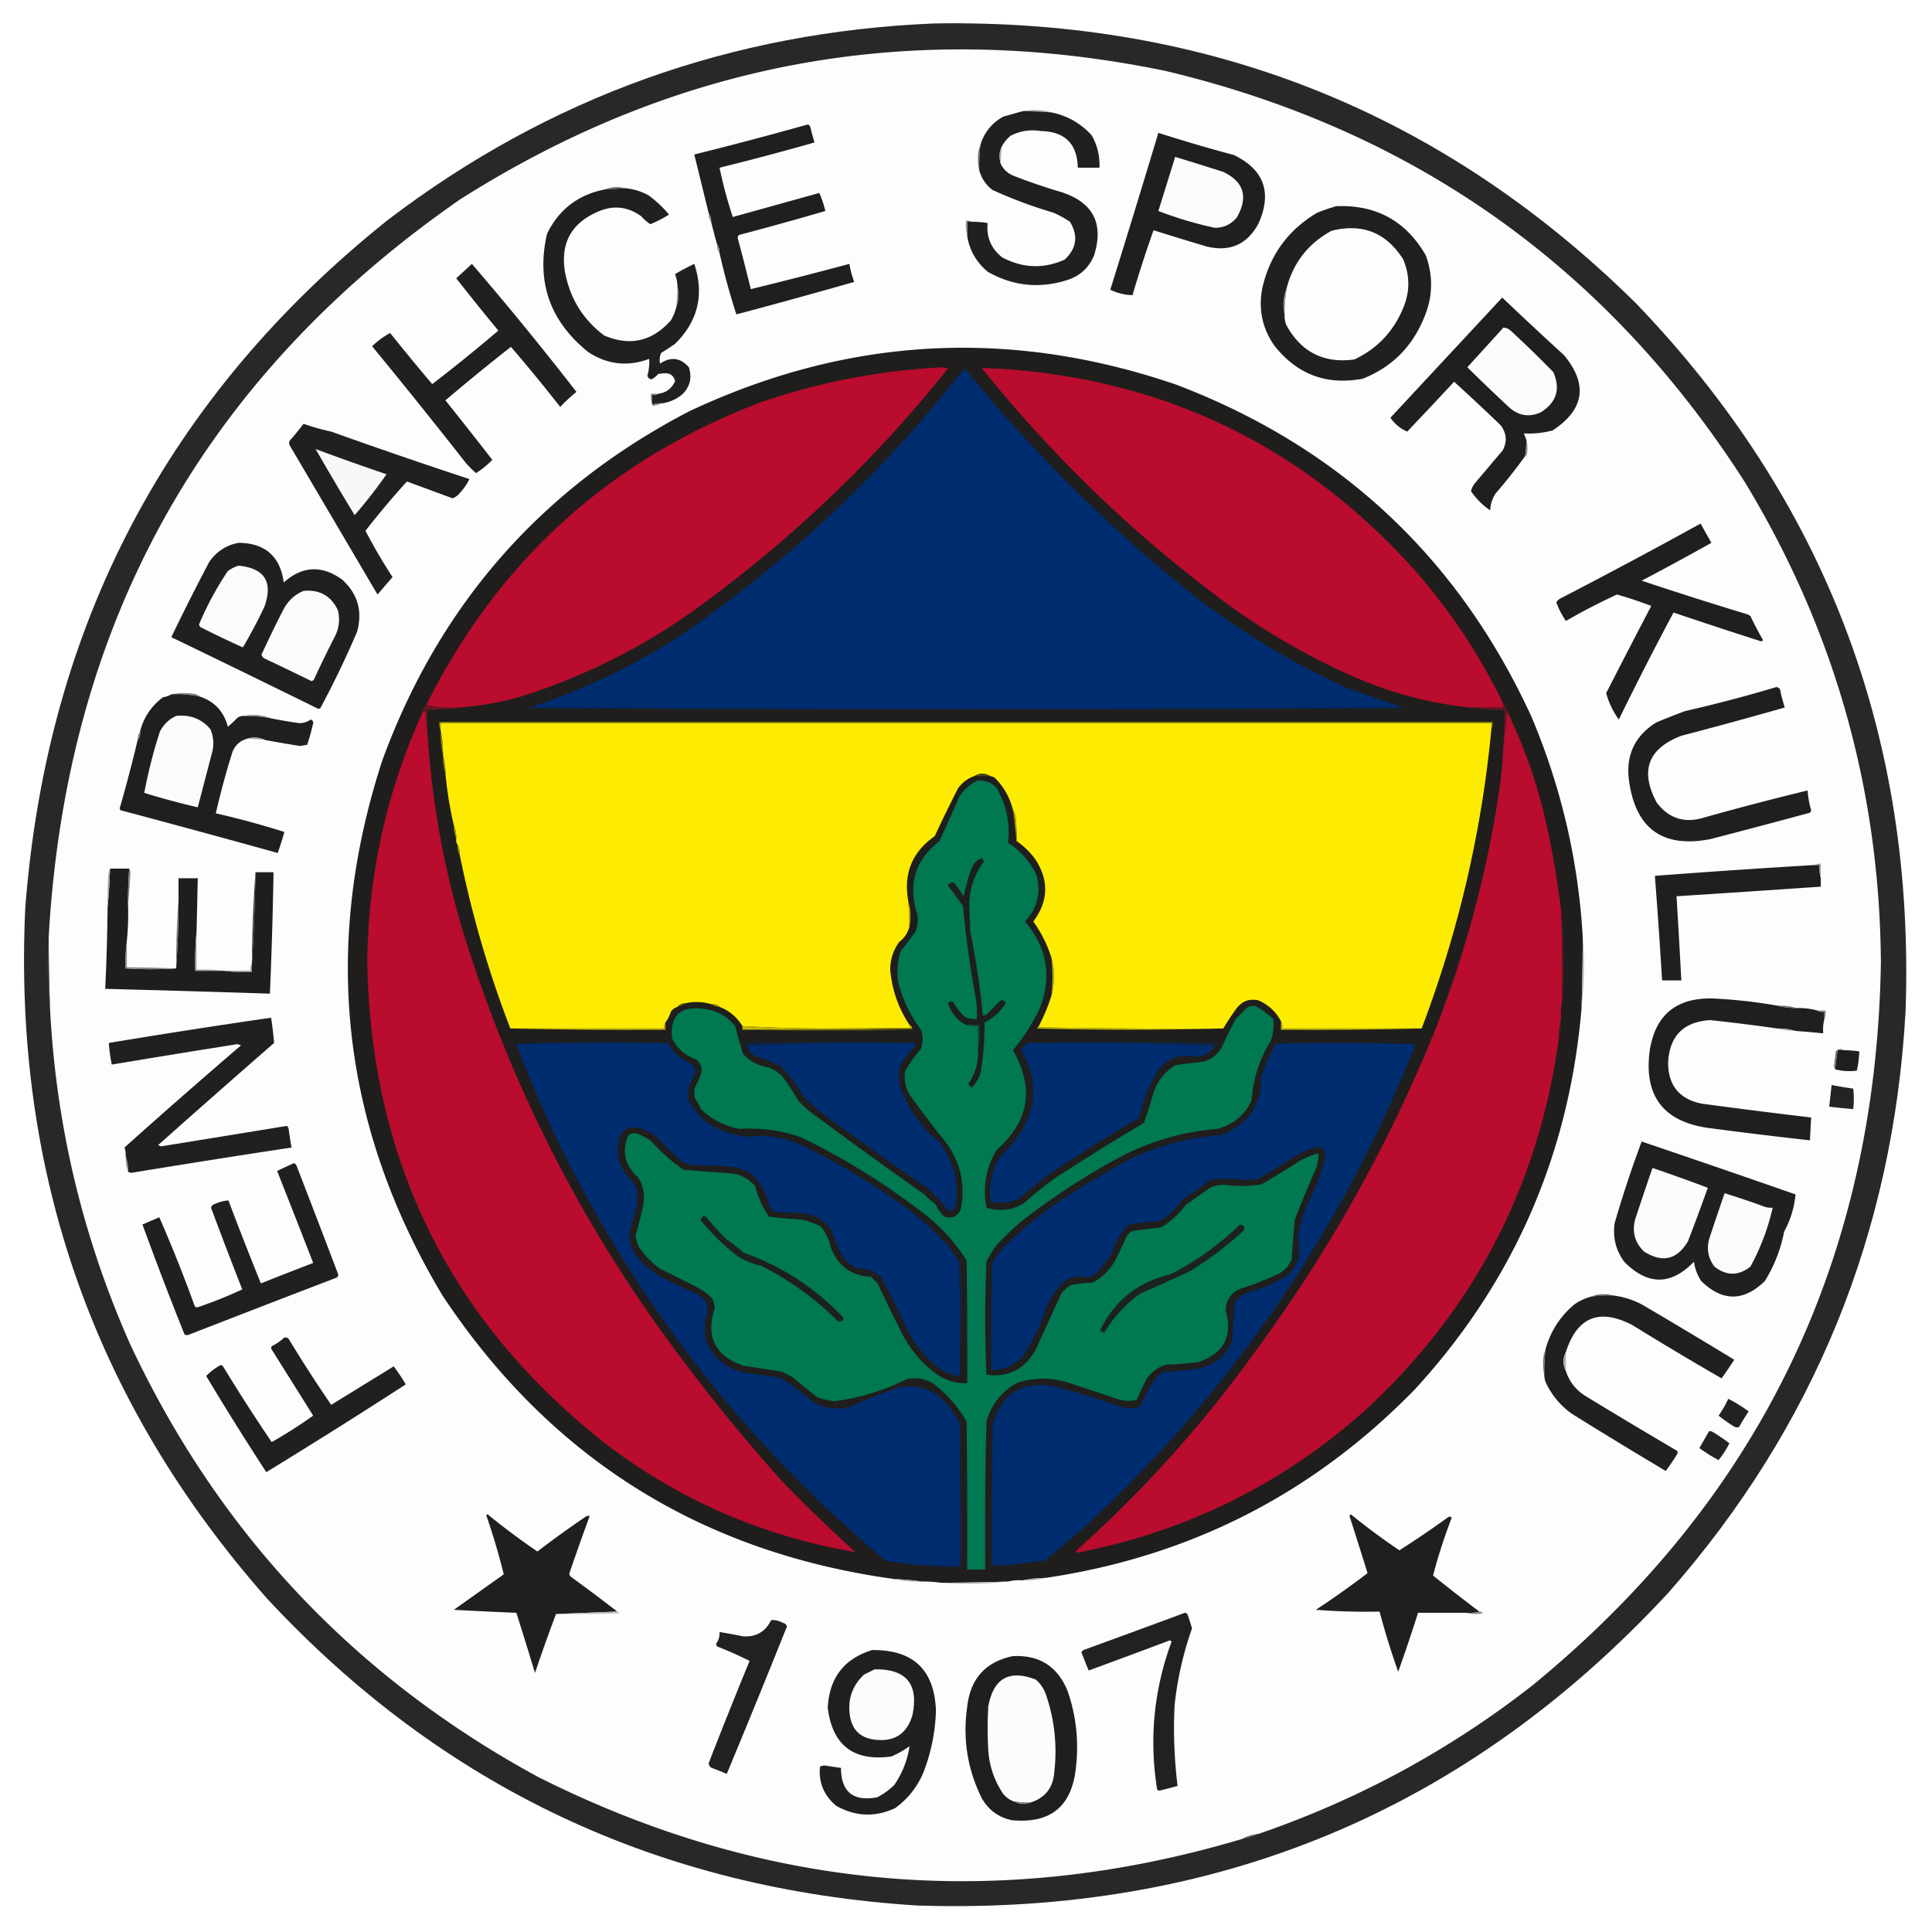 <svg xmlns="http://www.w3.org/2000/svg" width="316.228" height="316.228" fill-rule="evenodd" clip-rule="evenodd" image-rendering="optimizeQuality" shape-rendering="geometricPrecision" text-rendering="geometricPrecision" viewBox="0 0 1607 1607"><path fill="#1e1e1c" d="M777.5 19.5q341.85-5.597 583.5 233c157.42 164.008 232.09 360.341 224 589-10.37 184.29-76.03 345.29-197 483-167.86 181.46-376.03 268.29-624.5 260.5-215.152-13.34-395.652-98.51-541.5-255.5-144.17-163.47-211.17-354.806-201-574Q47.94 402.562 322.5 183q201.204-153.165 455-163.5" opacity=".953"/><path fill="#fdfdfd" d="M1046.5 1525.5c-4.66.56-9 1.89-13 4-202.359 60.36-397.692 43.19-586-51.5-152.827-83.15-265.994-203.32-339.5-360.5q-59.43-134.221-66.5-281a1414 1414 0 0 1-1-57q21.984-391.34 342-613.5Q653.558-6.2 969.5 59q309.825 73.891 481.5 341.5c74.58 122.621 112.42 255.954 113.5 400-3.95 246.04-100.61 446.54-290 601.5-68.89 53.84-144.89 95-228 123.5"/><path fill="#acacab" d="M850.5 92.5q4.221-.997 9-1 7.868-.162 15 2a289 289 0 0 0-24-1"/><path fill="#20201e" d="M850.5 92.5q12.026.002 24 1 19.762 3.975 33.5 19 7.158 12.537 6.5 27h-18q-.786-30.035-31-30.5-13.198-2.167-25 4-4.42 3.654-7 8.5-2.236 4.029-2 9 .007 3.294 1 6 3.23 6.476 10 9.5a495 495 0 0 0 41 14q38.897 13.043 26.5 52.5-6.447 15.444-22.5 20.5-34.599 10.878-66-7-13.955-11.683-17-29.5v-12h4a77 77 0 0 1 13 1q-1.73 17.578 12 28.5 25.557 13.684 52 2 15.02-13.947 4.5-31.5a88.6 88.6 0 0 0-13.5-7.5 389 389 0 0 1-51-19q-8.364-6.516-11-16.5a161 161 0 0 1 1-21q4.604-15.389 19-23.5a6249 6249 0 0 0 16-4.5"/><path fill="#1f1f1d" d="M598.5 210.5q.135-3.978-2-7a736 736 0 0 1-5-19q.135-3.978-2-7a22197 22197 0 0 0-12-49 3169 3169 0 0 0 94.5-25q1.418.608 2 2a187 187 0 0 0 3.5 13 2299 2299 0 0 1-79 21 372 372 0 0 0 11 41l72-20a85.5 85.5 0 0 1 5 15 2874 2874 0 0 1-72 20l-1 2a2030 2030 0 0 1 11 43 3690 3690 0 0 0 82-21 83 83 0 0 0 4 15 5298 5298 0 0 1-98 27 576 576 0 0 1-14-51M963.5 110.5a1366 1366 0 0 0 63 18.5c24.83 12.163 31.67 30.997 20.5 56.5q-14.04 26.642-43.5 19.5a3361 3361 0 0 1-44-13.5 1021 1021 0 0 0-17.5 54q-9.483-.182-18.5-4.5a12750 12750 0 0 0 40-130.5"/><path fill="#aeaeae" d="M833.5 121.5a89.4 89.4 0 0 0-1 15q-.993-2.706-1-6-.236-4.971 2-9"/><path fill="#6e6e6d" d="M815.5 120.5a161 161 0 0 0-1 21q-.997-4.221-1-9-.333-6.445 2-12"/><path fill="#fbfbfb" d="M977.5 130.5a2749 2749 0 0 1 40 12.5c17.05 8.169 20.88 20.669 11.5 37.5-4.64 5.946-10.81 8.946-18.5 9a318 318 0 0 1-47-14q7.015-22.542 14-45"/><path fill="#60605e" d="M519.5 156.5q-7.983.72-16 1 7.883-3.036 16-1"/><path fill="#20201e" d="M519.5 156.5q10.604.867 20 6a97 97 0 0 1 17 16 113.4 113.4 0 0 1-15.5 8 34.5 34.5 0 0 1-7.5-6.5q-16.848-12.285-36-4-33.58 14.407-27.5 50.5 6.227 32.752 32.5 52.5 32.091 13.793 55.5-12.5a39.2 39.2 0 0 0 4.5-11q3.075-8.385 1-17a32.6 32.6 0 0 0-2-10.5 183 183 0 0 1 16-8.5q12.615 38.288-16 66.5a209 209 0 0 1-11.5 7.5q-1.977 4.359-1 9 13.385-9.1 24 3 4.142 13.107-5.5 22.5-7.424 6.212-17 7.5-4.169-.332-8 1v-8q2.872.426 5-1 9.947-1.233 14-10.5-1.719-6.956-9-6.5l-5 .5a17.7 17.7 0 0 1-5.5 4.5q-2.822-.282-3.5-3a43.1 43.1 0 0 0 1.5-14q-26.622 9.958-50.5-5.5-48.207-38.617-34.5-98.5 14.913-30.597 48.5-37 8.017-.28 16-1M1111.5 171.5c33.22-1.311 58.06 12.356 74.5 41 6.39 17.902 5.73 35.568-2 53-9.95 23.613-26.78 40.113-50.5 49.5q-45.075 8.476-73.5-27.5c-10.11-14.463-13.44-30.463-10-48 6.26-27.367 21.43-48.2 45.5-62.5 5.35-2.17 10.68-4.003 16-5.5"/><path fill="#939393" d="M589.5 177.5q2.135 3.022 2 7-2.494-2.907-2-7"/><path fill="#8f8f8e" d="M808.5 184.5h-4v12q-1.477-6.202-1-13 2.872-.426 5 1"/><path fill="#fdfdfc" d="M1068.5 262.5a113.5 113.5 0 0 1 2-24c5.78-20.723 18.11-36.223 37-46.5 25.54-6.474 45.38 1.359 59.5 23.5q8.82 20.449 0 41-12.105 29.11-40.5 42.5c-25.34 3.414-44.17-6.086-56.5-28.5a19 19 0 0 1-1.5-8"/><path fill="#939392" d="M596.5 203.5q2.135 3.022 2 7-2.494-2.907-2-7"/><path fill="#20201e" d="M392.5 219.5a2699 2699 0 0 1 87 106.5 119 119 0 0 0-13.5 12.5 1463 1463 0 0 0-41-50 1771 1771 0 0 0-54.5 44.5 4174 4174 0 0 1 39 49.5 71.3 71.3 0 0 1-13.5 11 75.6 75.6 0 0 1-9-9 5354 5354 0 0 0-77.5-96.5q6.996-6.692 15-11a2186 2186 0 0 0 35 42.5 1383 1383 0 0 0 55-44.5 2178 2178 0 0 1-35-43.5q6.53-6.033 13-12"/><path fill="#828281" d="M563.5 238.5q2.075 8.615-1 17 .952-8.467 1-17"/><path fill="#1f1f1d" d="M1269.5 365.5c.15 4.714-.19 9.381-1 14a453 453 0 0 1-24.5 31q-4.14 6.308-4.5 14c-6.36-4.362-11.7-9.696-16-16a19.4 19.4 0 0 1 4.5-8c7.33-8.667 14.67-17.333 22-26 3.8-7.451 3.13-14.451-2-21a1961 1961 0 0 0-38.5-36 4356 4356 0 0 1-39 41.5c-5.58-2.383-10.25-6.217-14-11.5q46.545-50.039 93-100a3550 3550 0 0 0 51.5 48c20.01 24.311 16.84 45.145-9.5 62.5q-11.94 3.188-24 2.5c.67 1.695 1.34 3.362 2 5"/><path fill="#a7a7a6" d="M1070.5 238.5a113.5 113.5 0 0 0-2 24c-1.66-8.173-.99-16.173 2-24"/><path fill="#fbfbfb" d="M1250.5 272.5q3.42.162 6 2.5a872 872 0 0 1 35.5 34.5q9.285 21.139-10.5 33.5c-9.55 4.223-18.22 2.89-26-4a1682 1682 0 0 1-35-33.5q15.03-16.53 30-33"/><path fill="#1f1e1c" d="M1316.5 779.5c-.04 19.673-.37 39.34-1 59-10.27 121.826-56.44 227.49-138.5 317-84.57 86.87-187.07 139.2-307.5 157-6.537.09-12.87.75-19 2-4.202-.32-8.202.02-12 1-18.661.6-37.327.93-56 1a97 97 0 0 0-16-1c-7.146-1.12-14.48-1.78-22-2-161.327-22.05-286.827-100.72-376.5-236q-126.144-210.922-50-445Q389.29 437.722 573.5 342q197.856-93.012 405-22 204.375 77.879 295.5 276.5c24.7 58.681 38.87 119.681 42.5 183"/><path fill="#b90c2e" d="M382.5 588.5q-14.59.958-28-2Q445 405.244 634.5 334q72.995-24.75 150-28.5l4 1q-93.901 117.6-216 204.5-63.663 44.33-138 68a250.7 250.7 0 0 1-52 9.5M1250.5 585.5v3h-28c-32.4-3.436-63.74-11.602-94-24.5-36.88-16.096-71.54-35.762-104-59q-117.029-85.521-208-199c144.24 5.378 264.41 61.545 360.5 168.5q44.235 50.438 73.5 111"/><path fill="#002c70" d="M1166.5 588.5q-363 2-726 0 67.939-22.216 128-61.5Q677.253 451.787 765 351.5q18.765-22.56 37.5-45 84.79 104.54 190 188.5c39.7 30.779 82.54 56.612 128.5 77.5a3513 3513 0 0 1 45.5 16"/><path fill="#838382" d="M547.5 327.5q-2.128 1.426-5 1v8q-1.465-4.18-1-9z"/><path fill="#7e7e7d" d="M550.5 335.5a65 65 0 0 1-7 2q-.91-.186-1-1 3.831-1.332 8-1"/><path fill="#20201e" d="M252.5 352.5a182 182 0 0 0 23 6.5 4671 4671 0 0 0 115 39.5q-2.947 5.845-7.5 11-2.648 3.411-6.5 5l-38-14a682 682 0 0 0-34.5 41 457 457 0 0 0 22.5 38.5q-6.206 7.212-12.5 14.5l-73-124q-1-2 0-4a224 224 0 0 0 11.5-14"/><path fill="#8c8c8b" d="M1269.5 365.5c1.15 4.146 1.31 8.48.5 13q-.57.834-1.5 1a68.3 68.3 0 0 0 1-14"/><path fill="#f8f8f7" d="M262.5 373.5a2176 2176 0 0 0 59 21 421 421 0 0 1-26.5 34 2545 2545 0 0 1-32.5-55"/><path fill="#1f1f1d" d="M1414.5 435.5q4.455 7.906 9 16a2424 2424 0 0 1-58 31.5 3389 3389 0 0 0 88 28 9.4 9.4 0 0 1 2.5 1.5 289 289 0 0 0 10.5 20l-1.5 1a4659 4659 0 0 1-73-24 2773 2773 0 0 0-45.5 89q-7.365-10.23-10.5-22a7328 7328 0 0 1 37.5-72.5 358 358 0 0 0-28.5-9.5c-14.5 6.667-28.67 14-42.5 22a69.5 69.5 0 0 1-8-15.5 9.5 9.5 0 0 1 3-3 4865 4865 0 0 0 117-62.5"/><path fill="#20201e" d="M198.5 451.5q33.135.408 37.5 33 23.09-20.63 48.5-2.5 19.593 17.792 12.5 43.5a792 792 0 0 1-30.5 63.5q-1.5 1-3 0a16470 16470 0 0 0-121-59 1826 1826 0 0 1 31.5-62.5q9.023-13.125 24.5-16"/><path fill="#fbfbfb" d="M198.5 470.5q32.38 3.25 21.5 34a408 408 0 0 1-18 34 815 815 0 0 1-35.5-17l-1-2a259.6 259.6 0 0 1 24-44.5q4.236-3.119 9-4.5M252.5 491.5q19.941-1.91 28.5 16 2.754 10.773-2 21a946 946 0 0 0-18 37 3.94 3.94 0 0 1-2 1 2143 2143 0 0 0-39.5-19 7.3 7.3 0 0 1-2-3 997 997 0 0 1 18.5-38q5.733-10.494 16.5-15"/><path fill="#1f1f1d" d="M1477.5 571.5c2.28.256 3.44 1.59 3.5 4 1.01 4.383 2.18 8.716 3.5 13a4002 4002 0 0 1-86 23.5c-27.77 10.65-34.61 29.15-20.5 55.5 10.05 13.349 23.22 17.516 39.5 12.5a2478 2478 0 0 1 86-22.5 84.4 84.4 0 0 0 3 16.5 3.9 3.9 0 0 1-1 2 7570 7570 0 0 1-83 22q-59.19 11.325-67.5-48.5-4.335-31.583 22.5-48.5 11.865-4.995 24-9.5a1182 1182 0 0 0 76-20"/><path fill="#7d7d7c" d="M142.5 577.5q8.728-1.729 18-.5 3.528.36 6 2.5a91.7 91.7 0 0 0-24-2"/><path fill="#1f1f1d" d="M142.5 577.5a91.7 91.7 0 0 1 24 2q18.169 6.176 23 25a85 85 0 0 0 8-7.5q2.288-1.514 5-1.5 11.622-.222 23 2a390 390 0 0 0 23.5 4q5.29-.033 9.5-3 2.071.75 2 3a180 180 0 0 1-5 18l-6 1a1108 1108 0 0 1-29-5q-4.323-2.119-9.5-2-3.05.009-5.5 1-9.329 2.575-12.5 12a692 692 0 0 0-13.5 50 718 718 0 0 1 57 15.5 233 233 0 0 1-5.5 17.5A12508 12508 0 0 0 100.5 674a3.65 3.65 0 0 1-1-1.5 1195 1195 0 0 0 15-57q2.494-2.908 2-7 4.4-17.526 19-28.5 3.906-.586 7-2.5"/><path fill="#611723" d="M354.5 586.5q13.41 2.958 28 2-13.218 1.783-27 2v18q-1.24-7.726-1.5-16-1.155-1.647-2.5 0 .738-3.478 3-6"/><path fill="#102340" d="M440.5 588.5q363 2 726 0c1.48-.262 2.81.071 4 1a67362 67362 0 0 1-734 0q1.783-1.393 4-1"/><path fill="#b90c2e" d="M355.5 608.5q5.163 84.461 29.5 166 54.672 176.836 161 327a1518 1518 0 0 0 104 130 1296 1296 0 0 0 61.5 59.5c-75.529-12.83-143.862-42.17-205-88q-195.697-151.982-201-401 .717-109.85 46-209.5 1.345-1.647 2.5 0 .26 8.274 1.5 16"/><path fill="#7f7f7e" d="M202.5 595.5q11.744-2.339 23 2a109 109 0 0 0-23-2"/><path fill="#631623" d="M1250.5 585.5q2.055 2.625 3 6a543 543 0 0 1-3 29c.56-9.991.89-19.991 1-30-9.86.032-19.53-.635-29-2h28z"/><path fill="#b90c2e" d="M1253.5 591.5q23.64 48.647 34.5 102a716 716 0 0 1 10.5 64c.82 24.658 1.15 49.324 1 74-.99 4.805-1.32 9.805-1 15-1.31 5.788-1.98 11.788-2 18q-25.365 183.996-162 309.5c-68.6 60.85-148.099 100.01-238.5 117.5-.5-.33-1-.67-1.5-1 57.055-51.02 107.56-107.36 151.5-169 58.56-79.75 106.9-165.749 145-258 26.78-66.451 45.45-135.118 56-206a348 348 0 0 0 3.5-37 543 543 0 0 0 3-29"/><path fill="#fbfbfb" d="M146.5 595.5q17.356-1.974 28.5 11 4.351 10.311 1 21l-11.5 44a625 625 0 0 1-44.5-12 409 409 0 0 1 13-51q4.651-8.905 13.5-13"/><path fill="#9b900b" d="M1240.5 606.5v-5h-874v6q-1.452-3.161-1-7h876c.29 2.235-.04 4.235-1 6"/><path fill="#fdec01" d="M1240.5 606.5c-8.15 85.613-27.49 168.613-58 249h-116c.29-2.235-.04-4.235-1-6-4.18-8.007-10.51-13.84-19-17.5-7.77-1.537-13.93.963-18.5 7.5a215 215 0 0 0-10.5 16 5930 5930 0 0 1-154-1 159 159 0 0 0 11-26q2.283-7.872 2-16.5.328-8.148-2-15.5-5.05-16.101-15-30 18.981-25.49 1.5-52-6.602-8.854-15.5-15a163 163 0 0 0-.5-18q-.419-4.435-2.5-8-3.759-15.26-15-26.5a10.1 10.1 0 0 0-4-1.5q-6.472-3.841-13 0-8.172 2.9-13.5 10a1110 1110 0 0 0-19.5 40q-28.27 19.782-22 54 .748 10.485 1 21-1.953 7.882-8.5 13-7.658 10.472-7.5 23.5 2.304 24.836 16 45.5-.128 1.494 1 2.5l-69.5.5q-35.572-.015-70.5-2-6.742-11.24-19-16-2.235-2.67-6-2-6.632-2.118-14-2-4.283.004-8 1-4.27.078-7 3-3.324 1.054-5.5 4-1.57 5.039-4.5 9-1.426 2.128-1 5h-128a892.7 892.7 0 0 1-42-144q.12-4.921-2-9-1.426-2.128-1-5 .105-5.887-2-11-4.929-21.077-7-43 .084-7.846-2-15 .063-10.817-2-21v-6h874z"/><path fill="#978d0d" d="M366.5 607.5q2.063 10.183 2 21-2.225-10.168-2-21"/><path fill="#a3a3a2" d="M205.5 614.5q2.45-.991 5.5-1 5.177-.119 9.5 2a114 114 0 0 0-15-1"/><path fill="#7b7b79" d="M116.5 608.5q.494 4.092-2 7-.136-3.978 2-7"/><path fill="#988e0d" d="M368.5 628.5q2.084 7.154 2 15-2.297-7.125-2-15"/><path fill="#4a4618" d="M823.5 645.5h-13q6.528-3.841 13 0"/><path fill="#007852" d="M812.5 649.5q9.888-1.29 16.5 6 12.26 21.276 9.5 45.5 15.534 10.026 23.5 26.5 6.23 22.079-9.5 39 27.585 32.19 12.5 72-9.006 19.03-22.5 35 27.11 47.048-13.5 83-13.338 22.17-8.5 48c10.849 3.38 21.182 2.22 31-3.5a309 309 0 0 1 26-21 2100 2100 0 0 1 74-46 485 485 0 0 0 7.5-23.5q4.75-15.792 18.5-24.5a1017 1017 0 0 1 24-3c6.3-1.963 11.13-5.797 14.5-11.5q5.55-12.194 12-24c3.17-3.167 6.33-6.333 9.5-9.5 2.25-1.15 4.59-1.484 7-1a71 71 0 0 1 14.5 10.5c.89 6.172.23 12.172-2 18-9.34 15.358-14.67 32.025-16 50q-8.655 18.243-28.5 23.5-43.492 3.498-82 24a576 576 0 0 0-81 53 255 255 0 0 0-19.5 18.5 71.8 71.8 0 0 0-9.5 15 1105 1105 0 0 0 0 94c17.872 2.31 31.372-4.35 40.5-20q11.011-24.045 22-48a34.6 34.6 0 0 1 7.5-6.5c5.919-1.2 11.919-1.86 18-2 7.783-4.12 13.95-9.95 18.5-17.5q5.385-10.275 10-21a14.6 14.6 0 0 1 4.5-4.5 775 775 0 0 1 24-3c8.188-4.85 15.188-11.18 21-19l20-14a26.67 26.67 0 0 1 12.5-2.5 98.3 98.3 0 0 0 30.5-.5 745 745 0 0 0 31-19c5.03-3.015 10.36-5.182 16-6.5.31 4.871-.53 9.537-2.5 14a777 777 0 0 0-17 41 753 753 0 0 0-2.5 33c-2.08 4.91-5.41 8.75-10 11.5a234.4 234.4 0 0 1-33 13q-11.61 5.19-12 18c5.99 21.7-1.68 36.03-23 43-8.624 1.13-17.29 1.8-26 2-6.878 1.88-12.378 5.72-16.5 11.5a222 222 0 0 0-8.5 18q-9.177 1.935-18-1.5-18.016-6-36-12c-14.957-5.24-29.957-5.57-45-1-13.244 7.09-21.91 17.92-26 32.5q-1.5 61.485-1 123h-15q.25-61.5-.5-123-10.57-18.57-27.5-31.5c-6.794-4.17-14.127-5.5-22-4-19.121 9.6-39.288 15.76-60.5 18.5a57 57 0 0 1-14.5-3.5c-7-5.67-14-11.33-21-17-2.667-1.33-5.333-2.67-8-4a3707 3707 0 0 0-32-5q-35.515-12.03-24-48a20.9 20.9 0 0 0-2.5-8.5 71.6 71.6 0 0 0-11.5-8.5c-10.667-5.33-21.333-10.67-32-16-6.875-5.21-12.708-11.37-17.5-18.5a62 62 0 0 1-2.5-8.5q3.836-12.6 6.5-25.5 2.306-12.372-4-23-16.784-14.632-8.5-35 4.713-3.632 10-.5a59 59 0 0 1 9 5q12.162 13.671 27 24a2777 2777 0 0 0 40 3q11.793 1.521 19.5 10.5a88.2 88.2 0 0 0 11.5 25.5 453 453 0 0 0 28 2.5 81 81 0 0 1 15 5.5c4.349 5.02 7.182 10.85 8.5 17.5 5.828 15.5 16.995 23.66 33.5 24.5 1.833 1.83 3.667 3.67 5.5 5.5a1270 1270 0 0 0 21 43c7.166 13.49 16.999 24.65 29.5 33.5 7.334 4.63 15.334 6.8 24 6.5q.25-51-.5-102-13.498-21.51-33.5-37.5-48.41-37.842-104-65-24.771-8.587-51-7-18.862-3.306-32.5-16.5a59.5 59.5 0 0 0-5-9q-1-4.5 0-9a82 82 0 0 0 5-11q2.199-7.852-4.5-12.5-13.51-4.831-19.5-17.5-2.632-27.864 25.5-24.5 16.56 1.776 27 14.5a595 595 0 0 0 6.5 23q8.697 9.413 21.5 11.5 6.262 2.376 11 7a211 211 0 0 1 13.5 20.5l7.5 7.5a5113 5113 0 0 0 98 71 45.3 45.3 0 0 0 8.5 7.5 37 37 0 0 0 7.5 10.5c6.081 1.86 10.581.02 13.5-5.5q6.38-30.503-12-56a798 798 0 0 1-29-38q-7.159-9.969-5-22a136 136 0 0 1 13-18q2.916-7.96 0-16-13.512-18.027-19-40-1.599-12.741 2-25 6.241-8.243 12.5-16.5 2.778-7.035 1.5-14.5-11.997-37.24 18.5-61a1941 1941 0 0 0 16.5-37q5.677-8.437 14.5-13"/><path fill="#aba00a" d="M842.5 673.5q2.081 3.565 2.5 8 .749 8.986.5 18a383 383 0 0 0-3-26"/><path fill="#a69c0c" d="M377.5 686.5q2.105 5.113 2 11-2.105-5.113-2-11"/><path fill="#a59a0b" d="M380.5 702.5q2.12 4.079 2 9-2.12-4.079-2-9"/><path fill="#1c1f1c" d="M813.5 872.5q1.486-9.719 1-20h-11q-10.978-5.874-15-18 1.636-2.082 4-1.5a74.5 74.5 0 0 0 10 13 24.4 24.4 0 0 0 10 1.5 113 113 0 0 0-.5-15 880 880 0 0 1-11-79l-12.5-17q1.791-2.896 5-2.5a221 221 0 0 1 8 11.5 196 196 0 0 1 6.5-23q2.512-6.514 8.5-8.5a7.25 7.25 0 0 1 2 2.5q-14.028 18.846-12 42.5l.5 15.5a693 693 0 0 1 10.5 70 4.93 4.93 0 0 0 3-.5l12-12q2.837-.463 4 2.5-6.611 10.362-17.5 16a256 256 0 0 1-3 40q-1.822 8.151-7.5 14a6.55 6.55 0 0 1-3-3q8.887-13.037 8-29"/><path fill="#1f1f1d" d="M1509.5 719.5h4c-.31 3.871.02 7.538 1 11v7q-59.985 4.142-120 8c1.43 23.328 2.76 46.661 4 70h-16a5268 5268 0 0 0-6-87c44.31-3.357 88.64-6.357 133-9"/><path fill="#1e1e1c" d="M91.5 722.5h16a340 340 0 0 0-1 31q.49 14.771-1 29-1.488 11.222-1 23 21.249 1.34 42 0a787 787 0 0 0 2-57v-18h16l-1 44q-1.492 16.232-1 33h24q11.222 1.488 23 1v-6a1804 1804 0 0 0 3-77h15a3746 3746 0 0 1-3 101 20519 20519 0 0 0-137-4 1709 1709 0 0 0 2-68 425 425 0 0 0 2-32"/><path fill="#9b9b9a" d="M1509.5 719.5c1.42-.951 3.09-1.284 5-1v12c-.98-3.462-1.31-7.129-1-11z"/><path fill="#838382" d="M107.5 722.5q.984 1.683 1 4a976 976 0 0 1-2 27 340 340 0 0 1 1-31"/><path fill="#a6a6a6" d="M91.5 722.5a425 425 0 0 1-2 32q-.25-13.01.5-26 .285-3.312 1.5-6"/><path fill="#454544" d="M212.5 725.5a1804 1804 0 0 1-3 77v-1a1106 1106 0 0 1 3-76"/><path fill="#bdb009" d="M755.5 749.5q2.995 10.414 1 21-.252-10.515-1-21"/><path fill="#7a7a79" d="M148.5 748.5a787 787 0 0 1-2 57 700 700 0 0 1 2-57"/><path fill="#a4a4a4" d="M163.5 774.5v32q11.778-.488 23 1h-24q-.492-16.768 1-33"/><path fill="#b6b6b6" d="M1316.5 779.5c.67 6.992 1 14.159 1 21.5.09 12.696-.58 25.196-2 37.5.63-19.66.96-39.327 1-59"/><path fill="#3d3d3b" d="M40.5 779.5q-.075 28.514 1 57-2.205-17.198-2-35 0-11.262 1-22"/><path fill="#c8bb07" d="M874.5 796.5q2.328 7.352 2 15.5.283 8.628-2 16.5a131.6 131.6 0 0 0 0-32"/><path fill="#878786" d="M105.5 782.5v22q20.508.208 41 1-20.751 1.34-42 0-.488-11.778 1-23"/><path fill="#8e8e8d" d="M209.5 801.5v7q-11.778.488-23-1h22q-.442-3.352 1-6"/><path fill="#5c1622" d="M1298.5 757.5a350 350 0 0 1 2 43c0 10.505-.33 20.839-1 31 .15-24.676-.18-49.342-1-74"/><path fill="#1f1f1d" d="M1478.5 836.5c5.12 1.306 10.45 1.973 16 2 5.9-.179 11.57.488 17 2q2.64 1.442 6 1v6c-.98 3.798-1.32 7.798-1 12-7.66-.749-15.33-1.416-23-2q-7.155-2.084-15-2a1605 1605 0 0 0-56-7c-22.23 1.394-33.89 13.228-35 35.5.14 18.957 9.47 30.29 28 34 30.3 4.097 60.64 7.93 91 11.5a926 926 0 0 0-1 19 3789 3789 0 0 1-86-10.5c-35.93-5.592-51.76-26.425-47.5-62.5q6.225-45.985 52.5-45 27.39 1.302 54 6"/><path fill="#9f9511" d="M592.5 835.5q3.765-.67 6 2-3.429-.143-6-2"/><path fill="#534e17" d="M570.5 834.5q-3.014 2.348-7 3 2.73-2.922 7-3"/><path fill="#70706f" d="M1478.5 836.5c5.58-.245 10.92.422 16 2-5.55-.027-10.88-.694-16-2"/><path fill="#8a8a89" d="M1511.5 840.5h7c.3 2.559-.03 4.893-1 7v-6q-3.36.442-6-1"/><path fill="#20201e" d="M106.5 974.5q.093-6.864-2-13a15.4 15.4 0 0 0-1-7 5896 5896 0 0 1 97-85l-3-1a11404 11404 0 0 0-104.5 17 130 130 0 0 1-2.5-18 6598 6598 0 0 1 135-21 334 334 0 0 1 2.5 21 11855 11855 0 0 0-96.5 85l2.5 1a34013 34013 0 0 0 104.5-17 4.46 4.46 0 0 1 1.5 2 400 400 0 0 0 2.5 16q-66.55 10.079-133 21-1.839-.03-3-1"/><path fill="#5a1622" d="M1298.5 846.5c.22 6.239-.44 12.239-2 18 .02-6.212.69-12.212 2-18"/><path fill="#c2b407" d="M553.5 850.5v6q-64.755.498-129-1h128q-.426-2.872 1-5M756.5 852.5q2.11.71 2 3-70.245 1.498-141 1v-3a1252 1252 0 0 0 70.5 2l69.5-.5q-1.128-1.006-1-2.5"/><path fill="#c3b507" d="M863.5 854.5a5930 5930 0 0 0 154 1 3009 3009 0 0 1-155 0q.186-.91 1-1"/><path fill="#c2b407" d="M1065.5 849.5c.96 1.765 1.29 3.765 1 6h116a3421 3421 0 0 1-117 1z"/><path fill="#484415" d="M758.5 855.5q.814.09 1 1a2525 2525 0 0 1-142 0q70.755.498 141-1"/><path fill="#b3b3b2" d="M1478.5 855.5q7.845-.084 15 2-7.845.084-15-2"/><path fill="#114432" d="M803.5 852.5h11q.486 10.281-1 20v-19q-5.313.469-10-1"/><path fill="#142132" d="M555.5 867.5q-63.255-.498-126 1-.814-.09-1-1a2020 2020 0 0 1 127 0"/><path fill="#142133" d="M761.5 867.5q-70.518-.993-140 2-1.356-1.063-1-3 70.755-.498 141 1"/><path fill="#132233" d="M854.5 867.5a6164 6164 0 0 1 157-1c.24 1.291-.1 2.291-1 3a3043 3043 0 0 0-156-2"/><g fill="#002c70"><path d="M555.5 867.5q3.565 6.326 9 11.5a235 235 0 0 1 12.5 7.5 43 43 0 0 1 1.5 5 82 82 0 0 1-5 11 28.7 28.7 0 0 0-.5 13q11.544 21.52 35.5 27.5a69 69 0 0 0 14.5 2.5q20.904-2.393 40.5 5.5 51.153 24.23 96 58a266.6 266.6 0 0 1 28.5 26.5 167 167 0 0 1 9.5 14c.985 31.62 1.319 63.29 1 95-5.805-.4-11.138-2.23-16-5.5-11.629-8.76-20.796-19.6-27.5-32.5a677 677 0 0 0-22-44q-8.703-7.74-20.5-7.5c-5.119-2.79-9.286-6.62-12.5-11.5a92 92 0 0 1-8-20c-6.389-9.11-15.222-13.95-26.5-14.5-7.333-.33-14.667-.67-22-1a11.5 11.5 0 0 1-3.5-4.5q-3.298-16.355-15.5-27.5a47.2 47.2 0 0 0-12-5 506 506 0 0 0-37-2 55 55 0 0 1-7-2 296 296 0 0 1-21-20q-8.673-8.177-20.5-9.5-8.94.425-12 9-5.136 22.091 12 37 4.37 7.473 3 16a148.7 148.7 0 0 1-6 23q-2.271 13.68 7 24c5.334 6.24 11.501 11.4 18.5 15.5q15.447 7.485 31 15c6.042 2.75 8.708 7.42 8 14q-8.874 28.905 16 45a68.6 68.6 0 0 0 15 6c9.727.98 19.394 2.31 29 4a132 132 0 0 1 27 20c10.059 5.72 20.725 7.05 32 4a516 516 0 0 1 40-16q28.341-4.455 44.5 19.5a102 102 0 0 1 6.5 11v118c-12.674-.1-25.341-.44-38-1a610 610 0 0 1-24-3.5c-118.738-99.43-211.238-219.26-277.5-359.5a1069 1069 0 0 1-29.5-70q62.745-1.498 126-1M761.5 867.5a4.93 4.93 0 0 1-.5 3 70.2 70.2 0 0 0-12 16q-2.808 8.963 0 18 9.602 27.094 32 45 18.002 23.505 14 53-1.305 5.34-6.5 4.5a90.1 90.1 0 0 0-19-20 3982 3982 0 0 1-87-62 159 159 0 0 1-15.5-14.5 86.8 86.8 0 0 0-17.5-23.5 149 149 0 0 0-22-9q-4.534-3.266-6-8.5 69.482-2.993 140-2M854.5 867.5q78.516-.993 156 2c-3.61 5.974-8.94 9.14-16 9.5q-20.971-4.128-32.5 13.5a128.4 128.4 0 0 0-14.5 37.5 1173 1173 0 0 0-78 49l-22 18c-7.551 3.54-15.385 4.38-23.5 2.5q-2.31-19.139 7-36a156 156 0 0 0 19-23q19.11-33.339-.5-66.5 1.615-4.004 5-6.5M842.5 1301.5h-17v-116c7.194-25.94 24.194-36.78 51-32.5a586 586 0 0 1 52 16c5.193 1.97 10.526 2.63 16 2 1.921-.36 3.588-1.19 5-2.5q5.145-14.25 15-25.5c1.333-.67 2.667-1.33 4-2q15.12-.375 30-3c12.51-3.18 21.34-10.68 26.5-22.5.43-10.71 1.09-21.37 2-32 2.99-3.99 6.82-6.82 11.5-8.5 11.4-3.13 22.06-7.79 32-14 9.35-8.22 12.35-18.39 9-30.5 1.28-10.44 4.11-20.44 8.5-30a170.9 170.9 0 0 0 14.5-38.5c-.42-7.058-4.09-9.391-11-7a153 153 0 0 0-15 7 395 395 0 0 1-29 18 40.8 40.8 0 0 1-10.5 1.5c-9.16-.96-18.32-1.127-27.5-.5l-4.5 1.5a264 264 0 0 1-21.5 15.5 110.3 110.3 0 0 1-15 15.5 23.7 23.7 0 0 1-6 2.5q-12.146.36-24 3c-6.423 6.67-10.923 14.51-13.5 23.5a228 228 0 0 1-12.5 16q-6.096 5.865-14 3c-4.321.05-8.321 1.22-12 3.5-7.445 6.45-12.945 14.28-16.5 23.5-4.411 13.49-10.411 26.15-18 38-7.05 8.77-16.217 13.11-27.5 13-.167-29.34 0-58.67.5-88a94 94 0 0 1 7-11c18.21-18.68 38.376-34.84 60.5-48.5a789 789 0 0 1 46-27q36.497-17.75 77-21c22.56-8.235 33.72-24.402 33.5-48.5a146 146 0 0 1 12.5-27.5c38.67-.833 77.34-.667 116 .5-61.27 154.37-152.6 287.87-274 400.5a8990 8990 0 0 0-34 29c-9.028 1.13-18.028 2.3-27 3.5"/></g><path fill="#1f1f1d" d="M1533.5 873.5c4.36.086 8.69.42 13 1a87.7 87.7 0 0 1-2 16q-9.03 1.214-18-1a260 260 0 0 1 2-16z"/><path fill="#70706e" d="M1533.5 873.5h-5a260 260 0 0 0-2 16c-.65-.949-.99-2.115-1-3.5q.81-5.742 1.5-11.5c1.97-2.168 4.14-2.502 6.5-1"/><path fill="#232321" d="M1523.5 902.5a375 375 0 0 0 18 3q.9 8.434 0 17a408 408 0 0 1-20-2c.67-6 1.33-12 2-18"/><path fill="#20201e" d="M1365.5 949.5c42.71 14.458 85.37 29.125 128 44-.99 10.8-4.15 21.14-9.5 31-2.85 14.69-8.18 28.36-16 41-17.65 17.24-35.31 17.24-53 0-3.18-4.86-5.18-10.19-6-16-19.15 19.79-38.49 19.79-58 0-6.98-9.54-9.64-20.2-8-32a958 958 0 0 1 22.5-68"/><path fill="#8d8d8c" d="M104.5 961.5q2.093 6.136 2 13-2.093-6.136-2-13"/><path fill="#20201e" d="M244.5 967.5q1.935.837 2.5 3 17.4 44.955 34.5 90c-.333.67-.667 1.33-1 2a28222 28222 0 0 0-123 47.5q-2 1.005-4 0a3022 3022 0 0 1-35-91.5q6.987-3 14-6a1205 1205 0 0 1 29.5 74 3.9 3.9 0 0 0 2 1 364 364 0 0 0 37.5-15 4172 4172 0 0 1-26-68c.333-.67.667-1.33 1-2q6.663-3.482 13.5-4a3070 3070 0 0 0 27 69c14.575-5.8 29.075-11.46 43.5-17a10444 10444 0 0 0-30-76.5 439 439 0 0 1 14-6.5"/><path fill="#fcfcfc" d="M1374.5 971.5a1333 1333 0 0 1 46 16.5c-5.3 14.89-10.8 29.73-16.5 44.5-9.1 15.34-21.27 18.18-36.5 8.5-7.57-7.28-10.07-16.11-7.5-26.5 4.74-14.38 9.57-28.716 14.5-43"/><path fill="#fbfbfb" d="M1434.5 992.5a704 704 0 0 1 34 11.5c1.97.5 3.97.66 6 .5-3.91 17.22-10.07 33.56-18.5 49q-14.97 11.85-30 0c-5.4-7.3-6.74-15.3-4-24 4.08-12.39 8.24-24.73 12.5-37"/><path fill="#1c211d" d="M584.5 1011.5c1.175-.22 2.175.11 3 1a234 234 0 0 0 17 18.5c4.978 3.32 9.645 6.98 14 11 31.623 11.09 59.123 28.92 82.5 53.5q1.124 1.71-.5 3-2.086 1.71-4 0c-18.607-18.43-39.607-33.6-63-45.5q-11.466-2.475-21-9a179.5 179.5 0 0 1-30-29.5 206 206 0 0 0 2-3"/><path fill="#1c221d" d="M1031.5 1018.5c3.22.52 4.22 2.19 3 5a305.3 305.3 0 0 1-44 33.5 1750 1750 0 0 1-42 19c-12.222 8.72-22.222 19.56-30 32.5a18.2 18.2 0 0 1-3.5-2q17.928-36.915 58.5-46.5c21.465-10.98 40.8-24.81 58-41.5"/><path fill="#0d254a" d="M797.5 1049.5c.617.11 1.117.44 1.5 1 .831 31.5.664 62.84-.5 94 .319-31.71-.015-63.38-1-95"/><path fill="#686867" d="M1341.5 1077.5c-6.03-.07-12.03.26-18 1 3.39-1.47 7.05-2.14 11-2 2.53 0 4.86.34 7 1"/><path fill="#20201e" d="M1341.5 1077.5c8.82 1.05 17.15 3.72 25 8a5314 5314 0 0 1 76 45.5 376 376 0 0 1-10.5 15.5c-25.07-14.45-49.9-29.28-74.5-44.5-27.33-13.99-45.66-6.49-55 22.5-2.67 5.33-2.67 10.67 0 16 2.83 8.67 8.16 15.51 16 20.5 25.2 15.37 50.54 30.53 76 45.5 1.08.86 1.25 1.86.5 3-2.93 4.88-6.1 9.54-9.5 14a4604 4604 0 0 1-78-47.5c-9.35-6.68-16.52-15.18-21.5-25.5-.98-2.24-1.48-4.57-1.5-7-.12-7.03.21-14.03 1-21q6.06-22.365 24-37.5c4.31-2.99 8.98-5.15 14-6.5 5.97-.74 11.97-1.07 18-1M236.5 1112.5c1.322-.17 2.489.16 3.5 1a1169 1169 0 0 0 35.5 55c17.333-10.67 34.667-21.33 52-32q5.352 7.185 10 15a5195 5195 0 0 1-116 73 2461 2461 0 0 1-50-80 51.2 51.2 0 0 1 11-8.5c1.135-.75 2.135-.58 3 .5a1531 1531 0 0 0 40.5 63 395 395 0 0 0 34.5-22c-11.5-18.33-23-36.67-34.5-55q-1.124-1.71.5-3c3.75-1.86 7.083-4.2 10-7"/><path fill="#737372" d="M1285.5 1122.5c-.79 6.97-1.12 13.97-1 21-.66-2.81-1-5.81-1-9-.22-4.3.44-8.3 2-12"/><path fill="#afafae" d="M1302.5 1124.5v16c-2.67-5.33-2.67-10.67 0-16"/><path fill="#222220" d="M1437.5 1163.5c5.97 2.99 11.64 6.49 17 10.5a174 174 0 0 0-8 13c-1.79.52-3.46.19-5-1-4.21-2.6-8.21-5.43-12-8.5 3.12-4.44 5.79-9.11 8-14"/><path fill="#0e2547" d="M798.5 1184.5c.999 39.5 1.332 79.16 1 119-13.203.29-26.203-.38-39-2 12.659.56 25.326.9 38 1z"/><path fill="#0d254a" d="M825.5 1185.5v116h17c-5.81.99-11.81 1.32-18 1q-.498-58.755 1-117"/><path fill="#232321" d="M1421.5 1190.5c1.05-.15 2.05.02 3 .5 4.88 2.93 9.54 6.1 14 9.5-2.5 5.01-5.5 9.67-9 14-5.6-2.94-10.93-6.27-16-10 2.68-4.69 5.35-9.36 8-14"/><path fill="#1f1f1d" d="M513.5 1340.5c-17 .67-34 1.33-51 2a1402 1402 0 0 0-17.5 49 4353 4353 0 0 0-15.5-50c-17.343-.7-34.676-1.53-52-2.5 13.833-9.83 27.667-19.67 41.5-29.5a543 543 0 0 0-14.5-49c.333-.33.667-.67 1-1a581 581 0 0 0 41.5 31 862 862 0 0 1 39.5-28.5c1.259-.98 2.592-1.32 4-1a2048 2048 0 0 0-17 48q.389 1.89 2 3a1621 1621 0 0 1 38 28.5M1230.5 1340.5c-3.46.98-7.13 1.31-11 1h-40c-5.19 16.41-10.69 32.74-16.5 49a619 619 0 0 1-15.5-50c-17.7.36-35.37-.14-53-1.5a751 751 0 0 0 43-30.5c-4.92-15.85-9.92-31.68-15-47.5.33-.5.67-1 1-1.5q19.8 16.11 40.5 30a803 803 0 0 0 40.5-27.5c1.14-.75 2.14-.58 3 .5a446 446 0 0 0-15.5 48c12.73 10.25 25.57 20.25 38.5 30"/><path fill="#acacac" d="M869.5 1312.5c-6.094 1.59-12.428 2.26-19 2 6.13-1.25 12.463-1.91 19-2"/><path fill="#ababaa" d="M744.5 1313.5c7.52.22 14.854.88 22 2-7.571.34-14.904-.32-22-2"/><path fill="#b5b5b5" d="M838.5 1315.5a306.4 306.4 0 0 1-56 1c18.673-.07 37.339-.4 56-1"/><path fill="#c1c1c0" d="M513.5 1340.5q1.184.42 2 1.5c-17.664.5-35.33.67-53 .5 17-.67 34-1.33 51-2"/><path fill="#888887" d="M1230.5 1340.5q1.89-.06 3 1.5c-4.85.82-9.52.65-14-.5 3.87.31 7.54-.02 11-1"/><path fill="#21211f" d="M985.5 1341.5c1.25.08 2.083.74 2.5 2 1.273 3.65 2.44 7.32 3.5 11a278.3 278.3 0 0 0-14.5 64 387.7 387.7 0 0 0 2.5 67 417 417 0 0 1-15.5 4c-.5-.33-1-.67-1.5-1q-10.15-62.985 12-123c-.865-1.08-1.865-1.25-3-.5a8049 8049 0 0 1-66 24.5l-6-15c.59-1.3 1.59-2.13 3-2.5 27.804-10.1 55.47-20.26 83-30.5M641.5 1347.5c3.549-.06 6.882.77 10 2.5q2.52.525 3 3a9173 9173 0 0 1-50 122.5 293 293 0 0 0-12.5-5c-1.587-.84-2.42-2.17-2.5-4a4552 4552 0 0 1 34-85 331 331 0 0 0-27-12c-.333-.67-.667-1.33-1-2 2.213-2.97 3.213-6.3 3-10 6.349 1 12.682 2.17 19 3.5q16.608 1.44 24-13.5"/><path fill="#20201e" d="M725.5 1372.5c34.13-.37 51.797 16.46 53 50.5-.556 17.78-4.056 34.95-10.5 51.5-5.089 12.01-12.923 21.84-23.5 29.5-16.698 7.71-33.032 7.04-49-2-10.161-8.49-14.661-19.32-13.5-32.5 1.231-.61 2.564-.94 4-1 4.502.72 9.002 1.39 13.5 2 .121 19.94 10.121 28.1 30 24.5a56.2 56.2 0 0 0 14.5-10.5c6.691-9.94 10.857-20.61 12.5-32a83.3 83.3 0 0 1-15 8.5q-47.154 6.45-53-40.5 1.948-37.38 37-48"/><path fill="#1f1f1d" d="M842.5 1377.5c22.068-1.05 37.234 8.61 45.5 29q10.626 30.66 7 63c-3.091 32.77-20.924 47.6-53.5 44.5-10.625-2.28-18.791-8.11-24.5-17.5-12.243-24.25-16.41-49.92-12.5-77q3.964-34.95 38-42"/><path fill="#fcfcfb" d="M727.5 1388.5c26.293-.41 36.793 12.26 31.5 38-4.606 15.73-15.106 22.56-31.5 20.5q-17.598-2.145-20.5-19.5-3.225-20.325 11.5-34.5 4.638-2.325 9-4.5"/><path fill="#fcfcfc" d="M856.5 1499.5c-4.357-.09-8.69-.42-13-1-3.832-1.32-6.999-3.65-9.5-7q-10.768-16.305-12-36-1-18 0-36 6.308-35.265 39.5-22.5c3.946 3.39 6.78 7.55 8.5 12.5 7.101 20.77 9.435 42.1 7 64-.925 13.59-7.758 22.26-20.5 26"/><path fill="#8c8c8b" d="M843.5 1498.5c4.31.58 8.643.91 13 1-1.464.66-3.131.99-5 1-2.986.12-5.652-.55-8-2"/><path fill="#60605f" d="M1046.5 1525.5c-4.01 2.16-8.34 3.49-13 4 4-2.11 8.34-3.44 13-4"/></svg>